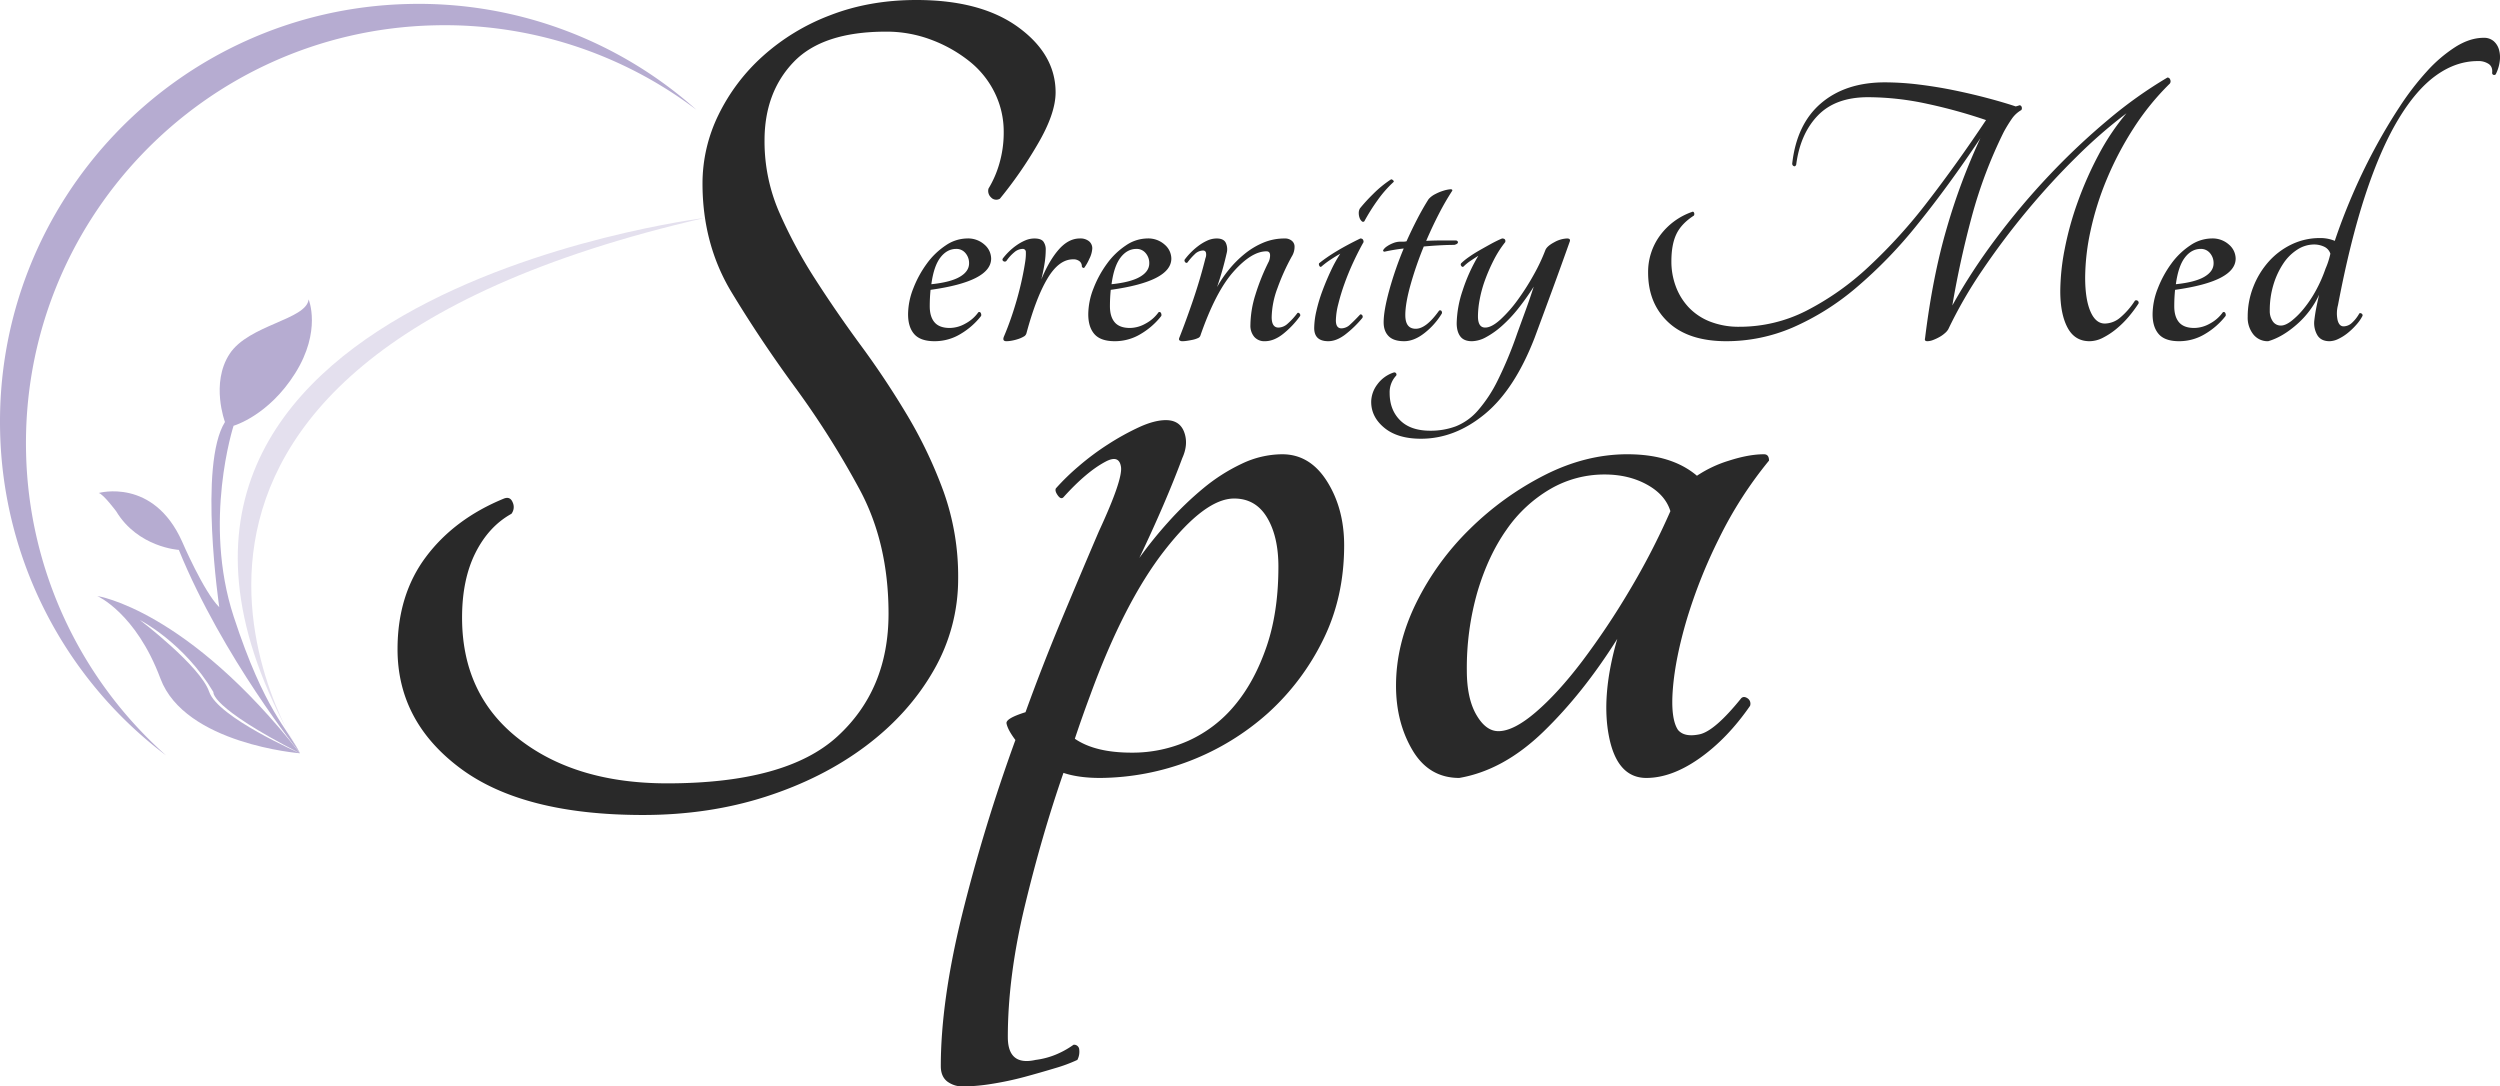 <svg xmlns="http://www.w3.org/2000/svg" width="1464.642" height="636.505" viewBox="0 0 1464.642 636.505"><g id="Group_93" data-name="Group 93" transform="translate(-3328.092 289.206)"><g id="Group_8" data-name="Group 8" transform="translate(3560.993 -289.206)"><path id="Path_1" data-name="Path 1" d="M363.594,385.463q0-31.876,16.673-54.115t45.6-34.107q3.709-1.478,5.192,2.227a6.462,6.462,0,0,1-.739,6.669q-13.359,7.418-21.137,22.984T401.4,366.932q0,45.235,33.358,71.179t86.744,25.949q69.691,0,99.714-27.427t30.034-71.928q0-41.509-17.054-73.026a513.937,513.937,0,0,0-37.442-59.307q-20.393-27.8-37.441-55.973t-17.054-63.77A91.339,91.339,0,0,1,551.53,72.6a112.229,112.229,0,0,1,25.95-34.476,125.259,125.259,0,0,1,39.668-24.1q22.979-8.9,50.421-8.9,37.8,0,59.677,15.945t21.876,38.181q0,12.605-10.753,30.772a241.114,241.114,0,0,1-21.866,31.5,4.1,4.1,0,0,1-5.192-.739,5.143,5.143,0,0,1-1.488-5.192,60.135,60.135,0,0,0,6.3-14.458,64.948,64.948,0,0,0,2.6-18.9,51.463,51.463,0,0,0-5.192-22.615A53.6,53.6,0,0,0,698.7,41.091a81.2,81.2,0,0,0-22.245-12.6,74.1,74.1,0,0,0-26.678-4.823q-37.078,0-54.126,17.792T578.6,87.429a104.039,104.039,0,0,0,8.526,41.884,276.866,276.866,0,0,0,21.127,39.3q12.605,19.64,27.068,39.288t27.058,40.787a262.936,262.936,0,0,1,21.127,44.48,147.018,147.018,0,0,1,8.526,50.78,107.046,107.046,0,0,1-14.457,54.126q-14.468,25.211-39.669,44.121t-58.568,29.654q-33.368,10.743-71.918,10.743-70.43,0-107.132-27.427T363.594,385.463Z" transform="translate(-363.594 -5.127)" fill="#292929"></path></g><g id="Group_23" data-name="Group 23" transform="translate(3860.093 -149.497)"><path id="Path_6" data-name="Path 6" d="M867.729,229.629q0,13.4-35.5,18.34-.236,2.352-.352,4.7t-.118,4.938q0,6.117,2.821,9.405t8.934,3.291a18.957,18.957,0,0,0,9.17-2.587,21.961,21.961,0,0,0,7.524-6.583.945.945,0,0,1,1.411.353,2.318,2.318,0,0,1,.235,1.763,42.713,42.713,0,0,1-11.873,10.463,29.175,29.175,0,0,1-15.4,4.349q-8.233,0-11.874-4.114t-3.644-11.639a41.84,41.84,0,0,1,3.056-15.165,62.724,62.724,0,0,1,7.876-14.46,43.263,43.263,0,0,1,11.051-10.7,22.654,22.654,0,0,1,12.579-4.114,14.337,14.337,0,0,1,10.228,3.644A10.951,10.951,0,0,1,867.729,229.629Zm-20.455-5.642q-5.412,0-9.287,5.055t-5.29,15.636q11.286-1.174,16.694-4.35t5.407-7.876a8.9,8.9,0,0,0-2.116-6A6.806,6.806,0,0,0,847.274,223.987Z" transform="translate(-819.06 -217.874)" fill="#292929"></path></g><g id="Group_24" data-name="Group 24" transform="translate(3915.408 -149.497)"><path id="Path_7" data-name="Path 7" d="M928.625,224.692a51.8,51.8,0,0,1-.705,7.994q-.705,4.469-1.881,9.17,4.7-11.287,10.345-17.635t12.226-6.348a7.985,7.985,0,0,1,5.408,1.646,5.374,5.374,0,0,1,1.881,4.232,15.356,15.356,0,0,1-1.763,6.112,26.264,26.264,0,0,1-2.939,5.173.839.839,0,0,1-.94-.117,1.008,1.008,0,0,1-.471-.823,3.7,3.7,0,0,0-1.293-2.821,5.611,5.611,0,0,0-3.88-1.175q-8.233,0-14.93,11.168t-12.344,32.094a3.077,3.077,0,0,1-1.646,2,16.579,16.579,0,0,1-3.174,1.411,27.387,27.387,0,0,1-3.644.94,18.2,18.2,0,0,1-3.292.353q-2.59,0-1.411-2.821,2.116-4.938,4.114-10.7t3.645-11.638q1.642-5.874,2.822-11.4t1.881-10.227a30.107,30.107,0,0,0,.353-5.408,1.785,1.785,0,0,0-2-1.881,7.744,7.744,0,0,0-4.82,2,24.143,24.143,0,0,0-4.585,5.055,1.374,1.374,0,0,1-1.763.118,1.082,1.082,0,0,1-.353-1.529,36.692,36.692,0,0,1,3.41-3.879,35.363,35.363,0,0,1,4.467-3.762,28.41,28.41,0,0,1,5.173-2.939,13.74,13.74,0,0,1,5.525-1.175q3.758,0,5.173,1.763A7.927,7.927,0,0,1,928.625,224.692Z" transform="translate(-903.294 -217.874)" fill="#292929"></path></g><g id="Group_25" data-name="Group 25" transform="translate(3965.66 -149.497)"><path id="Path_8" data-name="Path 8" d="M1028.487,229.629q0,13.4-35.5,18.34-.236,2.352-.352,4.7t-.118,4.938q0,6.117,2.822,9.405t8.934,3.291a18.959,18.959,0,0,0,9.17-2.587,21.962,21.962,0,0,0,7.524-6.583.945.945,0,0,1,1.411.353,2.321,2.321,0,0,1,.235,1.763,42.7,42.7,0,0,1-11.874,10.463,29.171,29.171,0,0,1-15.4,4.349q-8.233,0-11.874-4.114t-3.645-11.639a41.842,41.842,0,0,1,3.057-15.165,62.726,62.726,0,0,1,7.876-14.46,43.253,43.253,0,0,1,11.051-10.7,22.653,22.653,0,0,1,12.579-4.114,14.334,14.334,0,0,1,10.227,3.644A10.949,10.949,0,0,1,1028.487,229.629Zm-20.455-5.642q-5.412,0-9.288,5.055t-5.29,15.636q11.287-1.174,16.694-4.35t5.408-7.876a8.9,8.9,0,0,0-2.116-6A6.806,6.806,0,0,0,1008.032,223.987Z" transform="translate(-979.817 -217.874)" fill="#292929"></path></g><g id="Group_26" data-name="Group 26" transform="translate(4018.822 -149.497)"><path id="Path_9" data-name="Path 9" d="M1130.107,261.606c.313-.313.706-.272,1.176.117a1.406,1.406,0,0,1,.47,1.529A53.176,53.176,0,0,1,1122,273.6q-5.526,4.47-10.933,4.467a7.782,7.782,0,0,1-6.231-2.586,10.055,10.055,0,0,1-2.233-6.818,61.5,61.5,0,0,1,2.939-17.869,125.5,125.5,0,0,1,7.877-19.515,8.843,8.843,0,0,0,.705-3.527q0-2.347-2.116-2.351-8.7,0-19.279,11.874t-19.516,37.737a2.611,2.611,0,0,1-1.528,1.293,14.4,14.4,0,0,1-2.939.94c-1.1.235-2.2.433-3.292.588a19.232,19.232,0,0,1-2.586.235,2.762,2.762,0,0,1-1.764-.47c-.393-.312-.433-.86-.117-1.646q3.995-10.106,8.112-22.219t7.171-24.335a5.326,5.326,0,0,0,.235-3.409,1.668,1.668,0,0,0-1.646-1.058,7.122,7.122,0,0,0-4.938,2.233,35.25,35.25,0,0,0-4.232,4.82.878.878,0,0,1-1.293-.235,1.413,1.413,0,0,1-.353-1.411,36.8,36.8,0,0,1,3.174-3.762,39.24,39.24,0,0,1,4.584-4.115,27.875,27.875,0,0,1,5.408-3.291,13.48,13.48,0,0,1,5.643-1.293q4,0,5.29,2.468a8.908,8.908,0,0,1,.588,6q-1.179,5.174-2.469,9.758t-3.174,10.227a67.422,67.422,0,0,1,6.936-10.227,63.277,63.277,0,0,1,9.169-9.17,44.657,44.657,0,0,1,10.933-6.583,31.833,31.833,0,0,1,12.461-2.468,6.185,6.185,0,0,1,4.35,1.411,4.358,4.358,0,0,1,1.529,3.291,10.726,10.726,0,0,1-1.646,5.878,125.5,125.5,0,0,0-8.347,18.457,51.256,51.256,0,0,0-3.41,17.046q0,6.117,4,6.113a8.188,8.188,0,0,0,5.173-2.116A40.427,40.427,0,0,0,1130.107,261.606Z" transform="translate(-1060.772 -217.874)" fill="#292929"></path></g><g id="Group_27" data-name="Group 27" transform="translate(4098.033 -184.126)"><path id="Path_10" data-name="Path 10" d="M1185.626,216.228c-.47.316-.864.2-1.175-.353a1.822,1.822,0,0,1-.236-1.528q8.7-7.054,24.217-14.577,1.879,0,1.881,2.116-3.059,5.411-6,11.756t-5.173,12.579a120.252,120.252,0,0,0-3.645,11.991,41.654,41.654,0,0,0-1.41,9.522q0,4.707,3.291,4.7a7.522,7.522,0,0,0,5.055-2.233q2.468-2.232,5.76-5.76c.313-.313.705-.272,1.176.118a1.416,1.416,0,0,1,.234,1.763,62.657,62.657,0,0,1-10.227,9.875q-5.059,3.764-9.757,3.762-8.234,0-8.23-7.759a46.507,46.507,0,0,1,1.293-9.993,89.871,89.871,0,0,1,3.526-11.755q2.232-6,4.938-11.756a77,77,0,0,1,5.525-9.993q-2.59,1.411-5.76,3.527A48.662,48.662,0,0,0,1185.626,216.228Zm25.157-26.568a1,1,0,0,1-1.528,0,4.619,4.619,0,0,1-1.292-2,8.112,8.112,0,0,1-.471-2.822,5.165,5.165,0,0,1,.705-2.7,99.911,99.911,0,0,1,7.642-8.346,65.128,65.128,0,0,1,10.462-8.582c.313-.154.706-.037,1.175.353s.625.746.47,1.058a66.982,66.982,0,0,0-9.4,10.7A113.865,113.865,0,0,0,1210.783,189.66Z" transform="translate(-1181.394 -165.142)" fill="#292929"></path></g><g id="Group_28" data-name="Group 28" transform="translate(4138.395 -178.312)"><path id="Path_11" data-name="Path 11" d="M1285.726,203.985c.782.316,1.095.745.94,1.293s-.864.98-2.116,1.293q-3.526,0-8.112.235t-9.757.705a206.09,206.09,0,0,0-7.759,22.454q-3.058,10.933-3.056,17.752,0,8,6.113,7.994t13.637-10.581a1.009,1.009,0,0,1,1.293,0,1.588,1.588,0,0,1,.353,1.646,42.521,42.521,0,0,1-10.11,11.4q-6.117,4.822-11.991,4.82-6.117,0-9.052-2.939t-2.939-8.111q0-6.817,3.292-18.81a205.979,205.979,0,0,1,8.463-24.452,105.64,105.64,0,0,0-11.285,1.881q-1.179-.231-.588-1.176a7.479,7.479,0,0,1,2.116-2,17.672,17.672,0,0,1,3.645-1.881,11.057,11.057,0,0,1,4-.823h1.881a7.677,7.677,0,0,0,1.881-.235q3.053-6.817,6.348-13.167t6.584-11.521a12.969,12.969,0,0,1,3.879-2.939,27.467,27.467,0,0,1,4.82-2,19.328,19.328,0,0,1,3.879-.823c1.018-.077,1.447.2,1.294.823a153.479,153.479,0,0,0-7.877,13.637q-3.879,7.528-7.406,15.753,4.463-.231,9.052-.235Z" transform="translate(-1242.855 -173.995)" fill="#292929"></path></g><g id="Group_29" data-name="Group 29" transform="translate(4131.419 -149.497)"><path id="Path_12" data-name="Path 12" d="M1334.276,224.692q.937-2.347,5.173-4.585a16.522,16.522,0,0,1,7.524-2.233c1.411,0,1.958.551,1.646,1.646q-5.175,14.581-10.228,28.332t-10.463,28.332q-11.759,30.33-29.272,44.673T1261.39,335.2q-13.634,0-21.4-6.349t-7.759-15.282a17.221,17.221,0,0,1,3.527-10.11,19.232,19.232,0,0,1,9.64-7.053,1.188,1.188,0,0,1,1.41.47,1.168,1.168,0,0,1,0,1.411,14.174,14.174,0,0,0-3.762,10.11q0,9.875,6.114,15.988T1266.8,330.5a42.137,42.137,0,0,0,15.047-2.587,33.726,33.726,0,0,0,12.815-9.169,80.865,80.865,0,0,0,11.639-17.634,230.759,230.759,0,0,0,11.521-27.744q2.821-7.759,5.055-13.873t4.584-13.4a144.159,144.159,0,0,1-9.17,12.931,79.756,79.756,0,0,1-9.522,10.11,48.707,48.707,0,0,1-9.287,6.583,17.869,17.869,0,0,1-8.229,2.351q-4.707,0-6.819-2.821t-2.116-7.759a63.354,63.354,0,0,1,3.409-18.926,98.571,98.571,0,0,1,9.288-20.573q-2.591,1.648-4.7,3.057a26.19,26.19,0,0,0-4,3.291c-.47.316-.9.2-1.293-.353a1.244,1.244,0,0,1-.117-1.528,35.246,35.246,0,0,1,4.467-3.645q2.822-1.995,6.113-3.879t6.7-3.762q3.405-1.879,6.7-3.291,2.347,0,1.881,2.116a61.249,61.249,0,0,0-6.7,10.463,105.007,105.007,0,0,0-5.055,11.52,71.162,71.162,0,0,0-3.174,11.4,55.494,55.494,0,0,0-1.058,10.11q0,6.585,4.232,6.583,3.758,0,8.934-4.7a76.887,76.887,0,0,0,10.229-11.639,140.147,140.147,0,0,0,9.4-14.812A106.741,106.741,0,0,0,1334.276,224.692Z" transform="translate(-1232.234 -217.874)" fill="#292929"></path></g><g id="Group_30" data-name="Group 30" transform="translate(4293.654 -243.781)"><path id="Path_13" data-name="Path 13" d="M1783.528,74.3a1.692,1.692,0,0,1,1.646,1.294,2.24,2.24,0,0,1-.235,2.233,150.411,150.411,0,0,0-21.279,26.216,189.378,189.378,0,0,0-15.635,29.743A172.1,172.1,0,0,0,1738.5,164a132.535,132.535,0,0,0-3.174,27.391q0,12.7,3.057,19.867t8.464,7.171a14.227,14.227,0,0,0,9.053-3.526,44.161,44.161,0,0,0,8.582-9.875,1.361,1.361,0,0,1,1.528,0,1.39,1.39,0,0,1,.588,1.645,76.3,76.3,0,0,1-5.878,7.877,55.515,55.515,0,0,1-7.171,7.053,42.427,42.427,0,0,1-7.877,5.173,17.3,17.3,0,0,1-7.759,2q-8.7,0-12.931-7.994t-4.233-21.4a131.648,131.648,0,0,1,2.587-24.57,184.644,184.644,0,0,1,7.642-27.626,209.74,209.74,0,0,1,12.226-27.626,136.038,136.038,0,0,1,16.34-24.336,289.892,289.892,0,0,0-29.154,25.394q-15.049,14.813-29.037,31.624t-26.1,34.68a260.782,260.782,0,0,0-20.1,34.8,8.51,8.51,0,0,1-1.881,2.233,17.588,17.588,0,0,1-3.291,2.352,27.241,27.241,0,0,1-3.762,1.763,9.592,9.592,0,0,1-3.291.705q-1.886,0-1.411-1.646,4.463-36.441,12.814-64.893a362.974,362.974,0,0,1,19.632-52.432q-18.813,28.214-36.8,50.433a266.891,266.891,0,0,1-36.208,37.384,149.794,149.794,0,0,1-37.031,23.159,98.244,98.244,0,0,1-38.795,7.994q-22.1,0-33.976-11.05t-11.873-29.155a36.032,36.032,0,0,1,6.818-21.514,39.337,39.337,0,0,1,18.809-13.989c.625-.312,1.058-.154,1.293.47a1.729,1.729,0,0,1-.117,1.646q-7.291,4.706-10.228,10.816t-2.939,15.988a41.651,41.651,0,0,0,2.586,14.695,36.3,36.3,0,0,0,7.524,12.226,34.465,34.465,0,0,0,12.462,8.347,45.941,45.941,0,0,0,17.4,3.057,85.978,85.978,0,0,0,39.147-9.405,160.8,160.8,0,0,0,36.444-25.746,306.544,306.544,0,0,0,34.8-38.442q17.044-22.1,33.975-47.494a303.421,303.421,0,0,0-34.445-9.522,164.394,164.394,0,0,0-34.68-3.88q-19.045,0-29.39,10.7t-12.7,28.8c-.315.786-.745,1.1-1.292.94a1.6,1.6,0,0,1-1.059-1.411q2.585-23.276,16.929-35.5T1618,77.122a165.639,165.639,0,0,1,19.985,1.293q10.58,1.3,20.809,3.41t19.514,4.584q9.286,2.469,16.341,4.82c.625-.154,1.411-.389,2.352-.705a1.521,1.521,0,0,1,1.175,1.175,1.991,1.991,0,0,1-.235,1.646,17.005,17.005,0,0,0-5.525,5.055,84.668,84.668,0,0,0-4.82,7.877,268.726,268.726,0,0,0-18.692,49.492q-6.938,25.746-11.4,52.079a342.488,342.488,0,0,1,25.51-39.147,421.567,421.567,0,0,1,31.388-37.266,402.6,402.6,0,0,1,34.445-32.446A255.529,255.529,0,0,1,1783.528,74.3Z" transform="translate(-1479.283 -74.3)" fill="#292929"></path></g><g id="Group_31" data-name="Group 31" transform="translate(4589.2 -149.497)"><path id="Path_14" data-name="Path 14" d="M1978.006,229.629q0,13.4-35.5,18.34-.237,2.352-.353,4.7t-.118,4.938q0,6.117,2.822,9.405t8.934,3.291a18.956,18.956,0,0,0,9.169-2.587,21.957,21.957,0,0,0,7.524-6.583.946.946,0,0,1,1.411.353,2.326,2.326,0,0,1,.235,1.763,42.721,42.721,0,0,1-11.874,10.463,29.173,29.173,0,0,1-15.4,4.349q-8.234,0-11.874-4.114t-3.645-11.639a41.855,41.855,0,0,1,3.056-15.165,62.775,62.775,0,0,1,7.876-14.46,43.263,43.263,0,0,1,11.051-10.7,22.655,22.655,0,0,1,12.58-4.114,14.336,14.336,0,0,1,10.227,3.644A10.951,10.951,0,0,1,1978.006,229.629Zm-20.455-5.642q-5.412,0-9.287,5.055t-5.29,15.636q11.286-1.174,16.692-4.35t5.408-7.876a8.9,8.9,0,0,0-2.116-6A6.805,6.805,0,0,0,1957.552,223.987Z" transform="translate(-1929.337 -217.874)" fill="#292929"></path></g><g id="Group_32" data-name="Group 32" transform="translate(4644.923 -267.058)"><path id="Path_15" data-name="Path 15" d="M2152.443,38.854a8.645,8.645,0,0,1,5.76,1.881,10.246,10.246,0,0,1,3.174,4.938,16.709,16.709,0,0,1,.47,6.936,23.351,23.351,0,0,1-2.351,7.641,1.262,1.262,0,0,1-1.175.353c-.471-.077-.786-.429-.941-1.058q.469-3.526-1.881-5.29a10.781,10.781,0,0,0-6.583-1.763q-12.7,0-24.452,8.464t-22.219,25.981q-10.464,17.519-19.28,44.438t-15.87,64.07a18.82,18.82,0,0,0-.235,8.817q.937,3.648,3.527,3.645a7.316,7.316,0,0,0,4.937-2.117,21.711,21.711,0,0,0,4.232-5.407c.312-.313.741-.313,1.293,0a1.16,1.16,0,0,1,.588,1.411,24.475,24.475,0,0,1-3.409,4.938,41.131,41.131,0,0,1-4.937,4.819,27.582,27.582,0,0,1-5.643,3.645,12.452,12.452,0,0,1-5.29,1.411q-5.174,0-7.288-3.762a13.979,13.979,0,0,1-1.646-8.465q.469-4,1.176-7.524t1.646-7.524a52.431,52.431,0,0,1-13.167,17.517q-8.464,7.405-16.694,9.757a10.7,10.7,0,0,1-8.7-4,15.725,15.725,0,0,1-3.292-10.345,47.266,47.266,0,0,1,3.292-17.517,48.9,48.9,0,0,1,8.935-14.695,42.628,42.628,0,0,1,13.4-10.11,37.786,37.786,0,0,1,16.693-3.762,21.574,21.574,0,0,1,8.7,1.646q4.232-12.7,10.11-26.451t12.932-26.922q7.053-13.165,14.93-25.158a162.444,162.444,0,0,1,16.105-20.925,82.345,82.345,0,0,1,16.694-14.225Q2144.448,38.854,2152.443,38.854ZM2033.707,207.435q2.585,0,6.114-2.7a45.46,45.46,0,0,0,7.288-7.289,69.255,69.255,0,0,0,7.054-10.581,82.42,82.42,0,0,0,5.642-12.813,41.683,41.683,0,0,0,1.646-4.35q.705-2.232,1.176-4.35a6.78,6.78,0,0,0-3.645-4.115,13.758,13.758,0,0,0-5.995-1.293,17.984,17.984,0,0,0-9.64,2.939,27.928,27.928,0,0,0-8.229,8.111,46.479,46.479,0,0,0-5.76,12.226,51.13,51.13,0,0,0-2.233,15.518,10.456,10.456,0,0,0,1.763,6.231A5.611,5.611,0,0,0,2033.707,207.435Z" transform="translate(-2014.192 -38.854)" fill="#292929"></path></g><g id="Group_33" data-name="Group 33" transform="translate(3879.269 -43.072)"><path id="Path_16" data-name="Path 16" d="M1048.265,399.936q16.3,0,26.3,15.925t10,37.41q0,30.382-12.231,55.183a142.391,142.391,0,0,1-32.219,42.961,149.1,149.1,0,0,1-98.514,38.15q-12.605,0-21.485-2.965-12.591,36.292-22.595,77.787-10,41.463-9.994,77.028,0,17.037,16.294,13.339a46.4,46.4,0,0,0,11.472-2.966,52.056,52.056,0,0,0,10.753-5.92,3.012,3.012,0,0,1,3.324,2.965,10.24,10.24,0,0,1-1.108,5.921,88.943,88.943,0,0,1-12.96,4.812q-8.526,2.586-18.151,5.192a183.949,183.949,0,0,1-19.259,4.074,111.623,111.623,0,0,1-16.294,1.478,15,15,0,0,1-9.635-2.966q-3.694-2.971-3.7-8.886,0-37.786,12.22-87.781a1013.448,1013.448,0,0,1,31.49-103.337q-4.447-5.91-5.192-9.624-.739-2.955,11.113-6.669,9.634-26.658,20.747-53.336,11.112-26.657,22.214-52.586,14.067-30.367,12.97-37.78t-9.266-2.966q-11.112,5.941-24.441,20.737c-.985,1-2.1.626-3.335-1.108s-1.6-3.088-1.108-4.073A133.621,133.621,0,0,1,929,406.974a152.178,152.178,0,0,1,17.412-12.959,148.358,148.358,0,0,1,18.141-10q8.9-4.063,15.566-4.074,8.141,0,10.732,7.039t-1.108,15.176q-9.635,25.934-25.18,58.527A244.419,244.419,0,0,1,981.6,439.562a190.853,190.853,0,0,1,20.367-19.628,106.181,106.181,0,0,1,22.594-14.437A55.437,55.437,0,0,1,1048.265,399.936Zm-88.15,174.813a79.986,79.986,0,0,0,33.337-7.029,75.669,75.669,0,0,0,27.037-20.747q11.483-13.7,18.521-34.076,7.034-20.363,7.039-47.035,0-17.777-6.669-28.884t-19.259-11.112q-17.038,0-40.746,30.372t-43.7,85.185q-2.216,5.925-4.443,12.22T926.788,566.6Q938.639,574.759,960.115,574.748Z" transform="translate(-848.262 -379.937)" fill="#292929"></path></g><g id="Group_34" data-name="Group 34" transform="translate(4145.959 -23.073)"><path id="Path_17" data-name="Path 17" d="M1456.595,553.354c.985-.985,2.226-.985,3.7,0a3.757,3.757,0,0,1,1.488,4.443q-13.344,19.27-29.633,30.742t-31.111,11.482q-17.038,0-21.855-24.072t4.822-57.409Q1364,550.4,1340.668,572.983t-49.252,27.037q-17.792,0-27.417-16.294t-9.624-37.781q0-24.441,11.851-48.513a158.408,158.408,0,0,1,31.48-43.341,175.648,175.648,0,0,1,43.7-31.48q24.072-12.22,48.523-12.22,25.918,0,40.746,12.589a71.23,71.23,0,0,1,18.89-8.886q11.483-3.694,20.368-3.7c1.97,0,2.966,1.241,2.966,3.7a234.865,234.865,0,0,0-29.264,45.558,299.969,299.969,0,0,0-18.89,47.405q-6.68,22.594-8.148,40.376t2.966,24.441q3.694,4.447,12.59,2.6Q1441.033,572.624,1456.595,553.354ZM1314.38,572.614q8.881,0,21.845-11.112t27.037-29.623a447.872,447.872,0,0,0,27.775-41.484,418.24,418.24,0,0,0,24.082-46.676q-2.97-9.62-13.708-15.545t-24.81-5.931a62.881,62.881,0,0,0-31.86,8.517,80.426,80.426,0,0,0-25.549,23.7q-10.743,15.191-17.043,36.3a161.531,161.531,0,0,0-6.29,46.3q0,16.3,5.551,25.929T1314.38,572.614Z" transform="translate(-1254.375 -410.391)" fill="#292929"></path></g><g id="Group_35" data-name="Group 35" transform="translate(1189 -573)"><g id="Group_12" data-name="Group 12" transform="translate(2196.082 632.975)"><path id="Path_3" data-name="Path 3" d="M161.268,592.957c-5.092-15.045-40.578-42.033-40.578-42.033s25.889,13.226,43.072,42.22c0,0-2.531,8.519,50.734,35.858-66.127-84.4-118.777-92.145-118.777-92.145s22.633,9.9,37,48.342S214.5,629,214.5,629s-48.136-21-53.228-36.045" transform="translate(-95.719 -536.857)" fill="#b6acd1"></path></g><g id="Group_35-2" data-name="Group 35"><g id="Group_11" data-name="Group 11" transform="translate(2139.092 286.065)"><path id="Path_2" data-name="Path 2" d="M24.223,271.947c-3.285-135.221,103.714-247.5,239-250.787A244.046,244.046,0,0,1,416.945,70.647,244.209,244.209,0,0,0,248.012,8.658C112.728,11.945,5.724,124.225,9.009,259.445a244.4,244.4,0,0,0,97.174,189.394A244.152,244.152,0,0,1,24.223,271.947" transform="translate(-8.935 -8.585)" fill="#b6acd1"></path></g><g id="Group_13" data-name="Group 13" transform="translate(2196.938 459.214)"><path id="Path_4" data-name="Path 4" d="M214.943,538.161s-45.254-56.132-71.005-119.167c0,0-23.92-1.407-36.707-22.648,0,0-7.542-10.095-10.208-10.693,0,0,31.954-9.066,48.782,28.324,0,0,12.66,29.529,21.837,38.594,0,0-12.313-83.589,3.336-108.506,0,0-8.511-22.671,2.681-39.851s44.962-19.989,46.331-31.959c0,0,7.743,18.38-7.905,43.3s-36.073,30.713-36.073,30.713S157.85,402.317,176.067,458s31.664,65.617,38.876,80.161" transform="translate(-97.023 -272.254)" fill="#b6acd1"></path></g><g id="Group_14" data-name="Group 14" transform="translate(2278.389 411.468)"><path id="Path_5" data-name="Path 5" d="M257.525,513.2S107.661,288.521,494.609,199.548c0,0-392.69,48.4-237.085,313.653" transform="translate(-221.055 -199.548)" fill="#e4e0ee"></path></g></g></g></g></svg>
